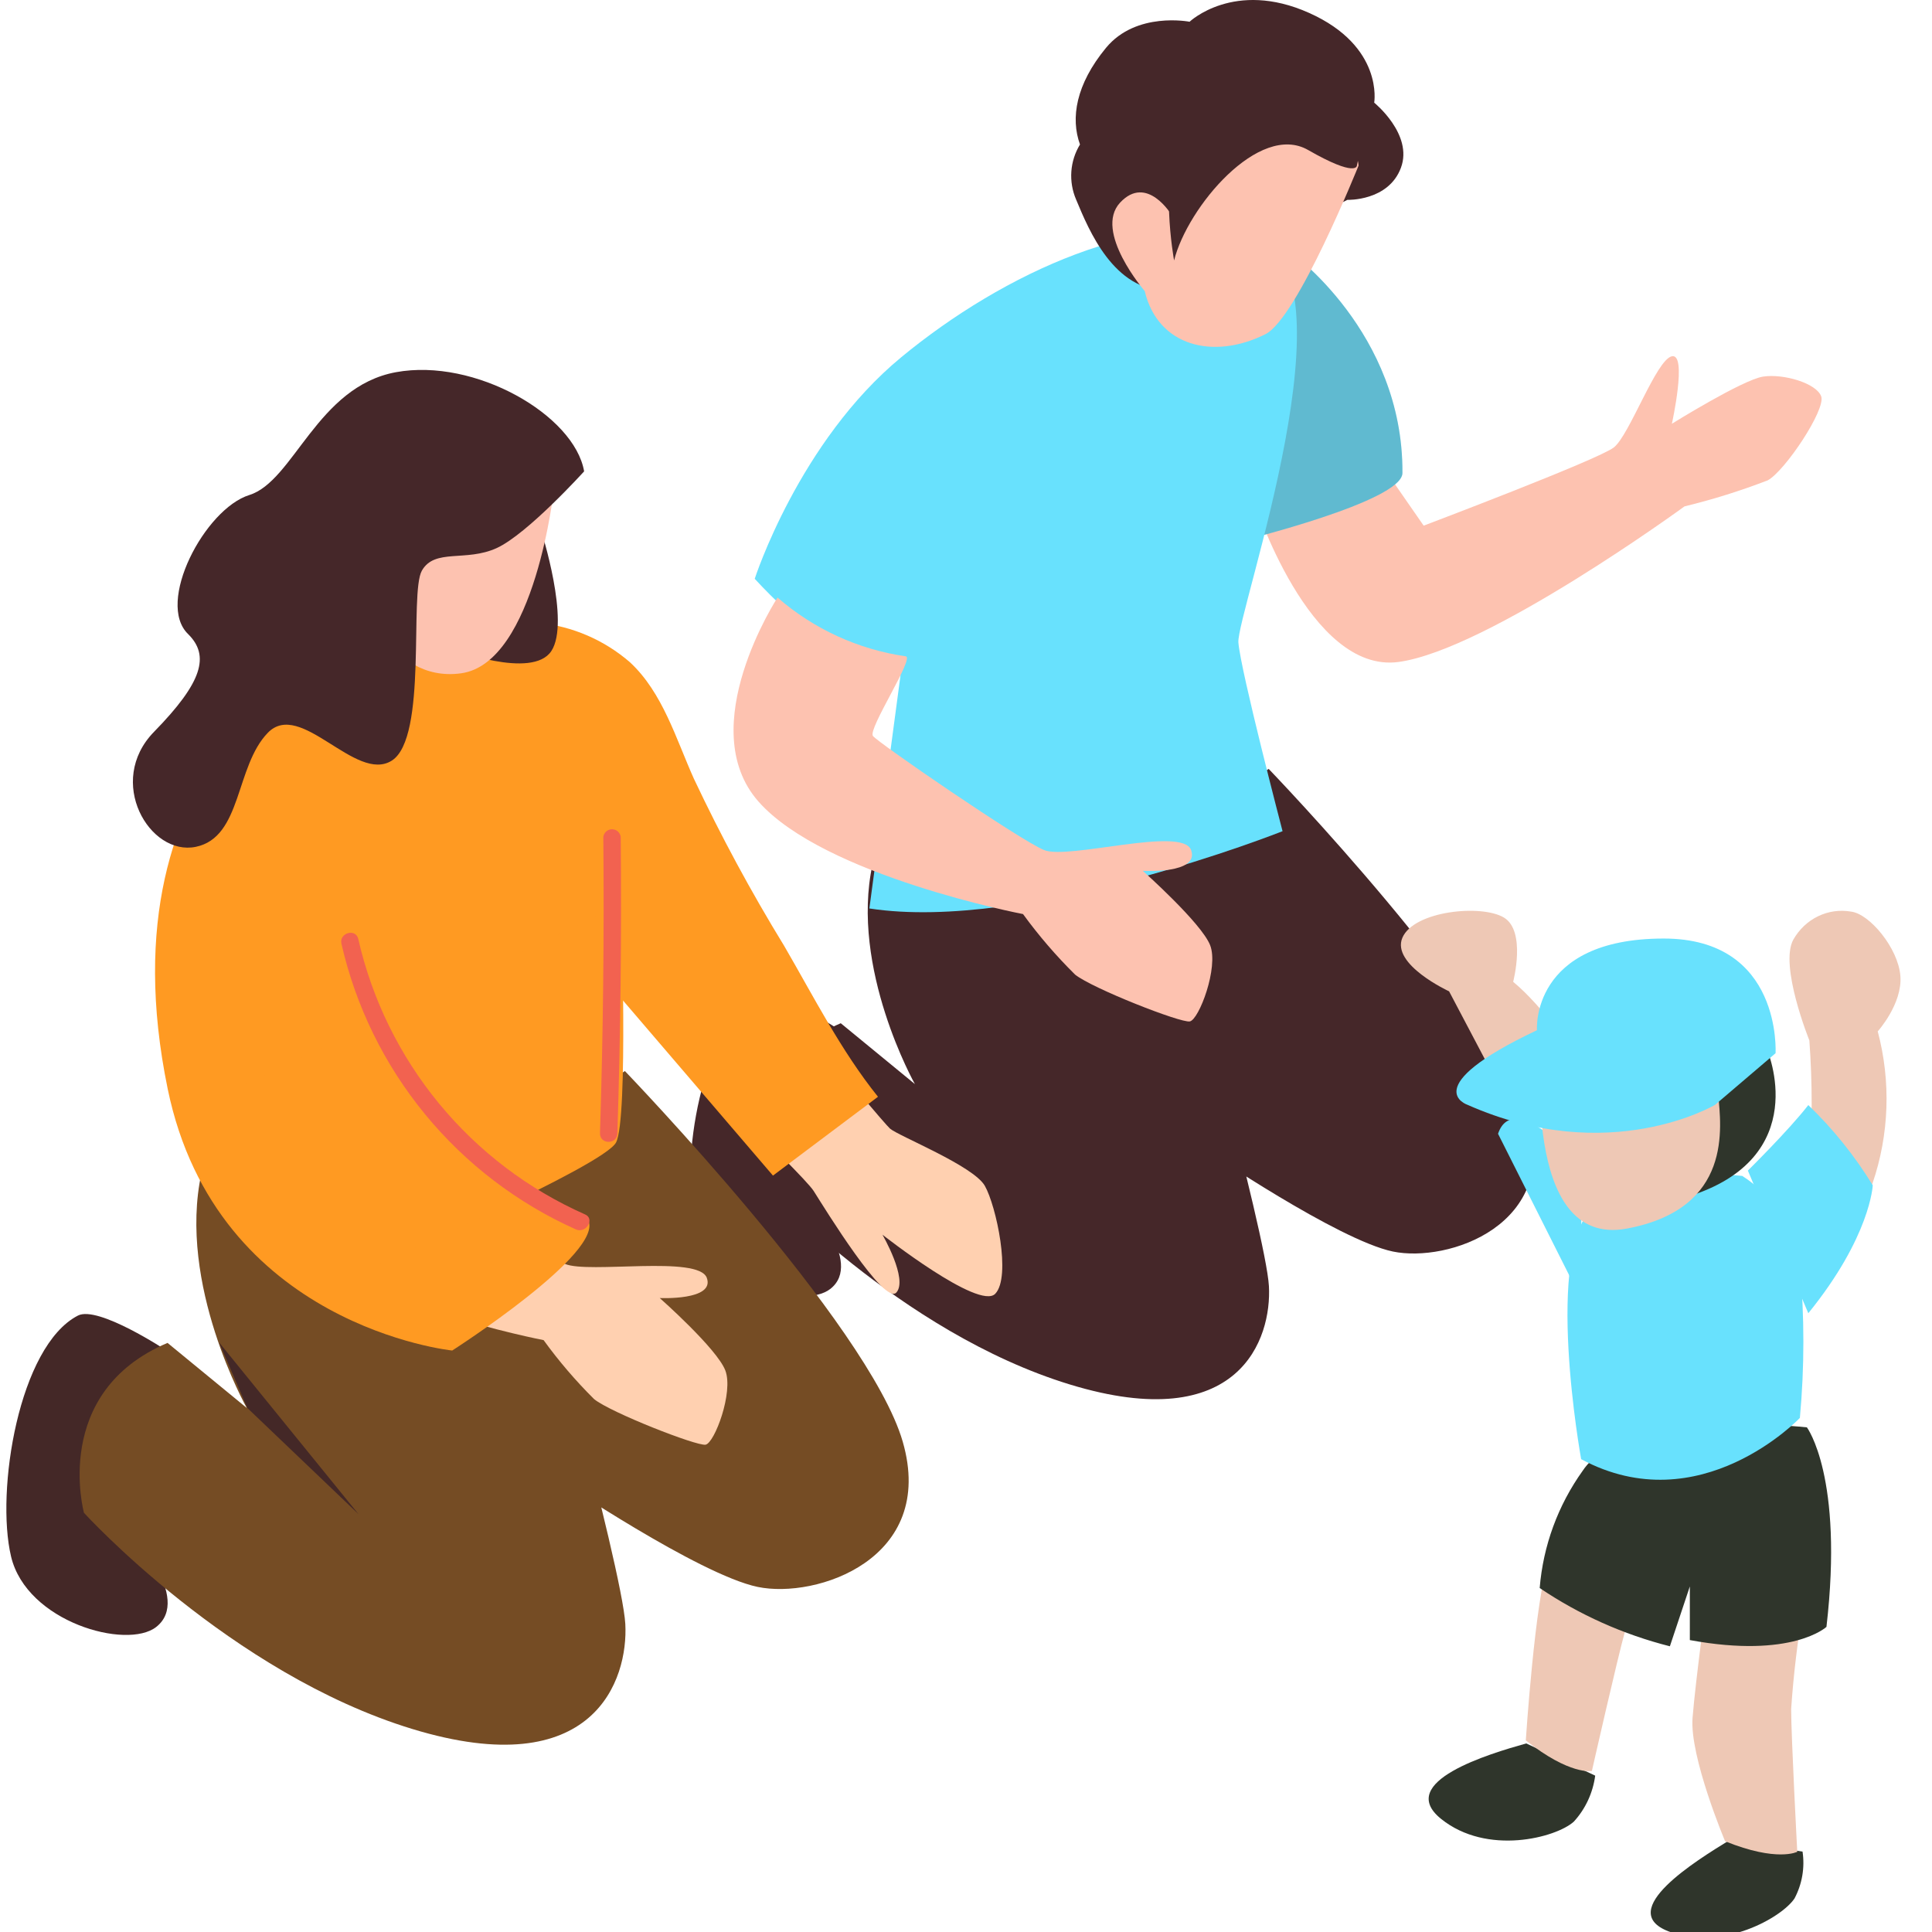 <svg width="140" height="140" viewBox="0 0 140 140" fill="none" xmlns="http://www.w3.org/2000/svg">
<g clip-path="url(#clip0_3045_44689)">
<path d="M60.885 74.668C60.885 74.668 56.23 71.58 54.861 72.288C50.858 74.356 49.271 84.176 50.329 88.623C51.386 93.07 58.175 94.959 60.167 93.401C62.651 91.456 58.392 86.886 58.392 86.886" fill="#452729"/>
<path d="M84.624 64.932C85.257 65.773 91.744 89.434 91.951 93.202C92.159 96.969 89.865 104.098 77.515 100.321C65.164 96.544 55.26 85.667 55.26 85.667C55.26 85.667 53.013 77.5 60.925 74.148L66.297 78.557C66.297 78.557 61.577 70.173 63.229 62.628C63.229 62.628 84.19 60.957 91.933 55.717C91.933 55.717 108.466 72.882 110.77 80.842C113.073 88.802 104.906 91.521 100.931 90.69C96.956 89.859 87.353 83.325 87.353 83.325" fill="#452729"/>
<path d="M66.348 78.55L73.873 85.745L64.412 74.103L66.348 78.55Z" fill="#452729"/>
<path d="M100.086 33.653L103.164 38.091C103.164 38.091 115.798 33.313 116.94 32.426C118.083 31.538 120.018 26.053 121.151 25.817C122.284 25.581 121.151 30.707 121.151 30.707C121.151 30.707 126.278 27.516 127.761 27.29C129.243 27.063 131.632 27.771 131.972 28.725C132.312 29.678 129.357 34.116 128.101 34.805C126.133 35.565 124.117 36.196 122.067 36.694C122.067 36.694 107.838 47.08 101.351 47.968C94.865 48.855 90.861 36.269 90.861 36.269L100.086 33.653Z" fill="#FDC2B0"/>
<path d="M93.458 18.224C93.458 18.224 101.692 24.059 101.626 34.275C101.626 36.334 89.908 39.204 89.908 39.204L88.879 27.685" fill="#68E1FD"/>
<path opacity="0.21" d="M93.458 18.224C93.458 18.224 101.692 24.059 101.626 34.275C101.626 36.334 89.908 39.204 89.908 39.204L88.879 27.685" fill="#452729"/>
<path d="M65.255 48.929C65.255 48.929 60.798 48.57 54.69 41.942C54.69 41.942 57.89 32.009 65.302 25.891C72.714 19.772 83.119 14.985 90.843 17.232C98.567 19.479 89.578 44.51 89.738 46.559C89.899 48.608 92.939 60.231 92.939 60.231C92.939 60.231 74.414 67.596 62.998 65.83L65.255 48.929Z" fill="#68E1FD"/>
<path d="M65.634 47.56C66.305 47.636 62.877 52.829 63.255 53.329C63.633 53.83 73.906 60.883 75.662 61.6C77.418 62.318 85.689 59.844 86.312 61.6C86.936 63.357 82.809 63.102 82.809 63.102C82.809 63.102 87.058 66.879 87.691 68.493C88.323 70.108 86.879 73.894 86.218 74.017C85.557 74.139 79.165 71.628 77.909 70.627C76.533 69.268 75.27 67.8 74.132 66.237C74.132 66.237 59.724 63.479 54.965 58.088C50.206 52.697 56.343 43.302 56.343 43.302C58.967 45.584 62.193 47.062 65.634 47.56Z" fill="#FDC2B0"/>
<path d="M97.635 14.483C97.635 14.483 100.609 14.587 101.515 12.161C102.422 9.734 99.58 7.44 99.58 7.44C99.58 7.44 100.288 3.361 94.859 0.934C89.43 -1.493 86.201 1.576 86.201 1.576C86.201 1.576 82.339 0.811 80.148 3.464C77.958 6.118 77.57 8.563 78.26 10.47C77.898 11.064 77.683 11.735 77.634 12.428C77.585 13.121 77.702 13.816 77.976 14.455C78.921 16.721 80.705 21.064 84.586 21.064" fill="#452729"/>
<path d="M98.446 12.001C98.446 12.001 94.008 23.076 91.695 24.218C87.918 26.107 83.896 25.087 82.952 21.093C82.952 21.093 79.222 16.769 81.167 14.682C83.112 12.595 84.897 15.579 84.897 15.579C84.897 15.579 87.135 8.573 92.79 8.724C98.446 8.875 98.446 12.001 98.446 12.001Z" fill="#FDC2B0"/>
<path d="M98.326 12C98.326 12 98.326 12.897 94.786 10.867C91.245 8.837 86.042 15.012 85.079 18.874C85.079 18.874 83.918 12.557 85.655 9.791C87.393 7.024 89.224 5.665 92.595 6.241C95.966 6.817 99.12 8.799 98.326 12Z" fill="#452729"/>
<path d="M12.085 97.876C12.085 97.876 7.109 94.576 5.646 95.332C1.367 97.543 -0.328 108.038 0.802 112.792C1.932 117.545 9.188 119.563 11.318 117.898C13.972 115.819 9.421 110.935 9.421 110.935" fill="#442827"/>
<path d="M37.481 87.462C38.157 88.36 45.09 113.651 45.312 117.677C45.534 121.704 43.072 129.313 29.872 125.287C16.671 121.26 6.085 109.624 6.085 109.624C6.085 109.624 3.683 100.894 12.14 97.312L17.882 102.025C17.882 102.025 12.836 93.063 14.602 85C14.602 85 37.007 83.213 45.282 77.612C45.282 77.612 62.953 95.96 65.415 104.467C67.878 112.975 59.148 115.881 54.9 114.993C50.651 114.105 40.387 107.172 40.387 107.172" fill="#754C24"/>
<path d="M17.92 102.024L25.973 109.714L15.871 97.27L17.92 102.024Z" fill="#442827"/>
<path d="M31.075 78.974C31.73 79.055 35.111 86.422 35.485 86.906C35.858 87.391 39.239 90.862 40.944 91.589C42.65 92.316 50.613 90.943 51.218 92.598C51.824 94.253 47.807 94.061 47.807 94.061C47.807 94.061 51.955 97.725 52.56 99.309C53.166 100.894 51.773 104.577 51.127 104.688C50.481 104.799 44.255 102.357 43.054 101.388C41.719 100.063 40.494 98.632 39.39 97.109C39.39 97.109 25.352 94.425 20.71 89.167C16.068 83.909 22.062 74.826 22.062 74.826C24.608 77.042 27.736 78.481 31.075 78.974Z" fill="#FFD0B0"/>
<path d="M46.285 73.768C46.285 73.768 58.123 84.98 58.961 86.302C59.798 87.624 64.097 94.628 64.955 93.659C65.813 92.69 63.946 89.471 63.946 89.471C63.946 89.471 70.95 94.981 72.121 93.75C73.291 92.518 72.191 87.382 71.364 85.928C70.536 84.475 65.117 82.326 64.491 81.781C63.865 81.236 51.16 65.946 51.16 65.946" fill="#FFD0B0"/>
<path d="M24.334 47.212C28.98 45.287 34.039 44.572 39.038 45.133C41.482 45.382 43.791 46.38 45.648 47.989C48.029 50.199 48.988 53.55 50.28 56.426C52.239 60.578 54.422 64.621 56.82 68.536C58.979 72.25 60.927 76.115 63.622 79.476L56.012 85.188L44.517 71.766L27.361 80.606L42.61 88.387C43.892 90.739 32.77 97.864 32.77 97.864C32.77 97.864 15.695 96.118 12.153 78.911C7.137 54.549 24.303 47.222 24.334 47.212Z" fill="#FF9A22"/>
<path d="M45.003 65.564C45.003 65.564 45.548 81.085 44.64 82.79C43.731 84.496 27.392 91.601 27.392 91.601L17.129 78.915L45.003 65.564Z" fill="#FF9A22"/>
<path d="M39.218 38.465C39.218 38.465 41.337 45.065 39.954 47.174C38.572 49.283 32.728 47.023 32.728 47.023" fill="#452729"/>
<path d="M40.157 35.328C40.157 35.328 38.805 48.044 33.416 48.79C28.026 49.537 26.059 42.735 26.059 42.735C26.059 42.735 26.059 34.036 27.946 32.441C29.833 30.847 37.836 31.402 40.157 35.328Z" fill="#FDC2B0"/>
<path d="M42.328 34.156C42.328 34.156 38.221 38.697 35.991 39.716C33.76 40.736 31.5 39.716 30.571 41.351C29.643 42.986 31.005 53.462 28.391 55.117C25.778 56.772 21.781 50.656 19.41 53.098C17.038 55.541 17.543 60.667 14.192 61.364C10.841 62.06 7.642 56.63 11.164 53.028C14.687 49.425 15.201 47.517 13.647 45.963C11.255 43.693 14.838 36.88 18.067 35.871C21.297 34.862 22.972 28.02 28.694 26.97C34.416 25.921 41.622 30.078 42.328 34.156Z" fill="#452729"/>
<path d="M43.719 60.647C43.786 67.812 43.705 74.974 43.477 82.132C43.477 82.95 44.718 82.94 44.738 82.132C44.967 74.974 45.047 67.812 44.98 60.647C44.961 60.493 44.886 60.352 44.77 60.25C44.654 60.147 44.504 60.091 44.349 60.091C44.195 60.091 44.045 60.147 43.929 60.25C43.813 60.352 43.738 60.493 43.719 60.647Z" fill="#F26250"/>
<path d="M42.382 87.995C38.281 86.177 34.661 83.426 31.811 79.962C28.96 76.498 26.958 72.417 25.962 68.043C25.78 67.246 24.559 67.599 24.741 68.386C25.777 72.92 27.852 77.151 30.803 80.745C33.754 84.338 37.501 87.197 41.746 89.095C42.493 89.398 43.129 88.298 42.382 87.995Z" fill="#F26250"/>
<path d="M108.028 77.569L105.006 71.835C105.006 71.835 100.789 69.892 101.624 67.948C102.46 66.004 107.347 65.509 108.98 66.49C110.612 67.472 109.65 71.145 109.65 71.145C114.023 74.78 118.609 84.1 118.609 84.1" fill="#EEC8B5"/>
<path d="M131.112 84.549C131.337 81.5 131.337 78.438 131.112 75.39C131.112 75.39 128.91 69.948 129.956 68.08C130.376 67.343 130.999 66.755 131.744 66.395C132.489 66.034 133.321 65.917 134.131 66.058C135.47 66.212 137.553 68.703 137.709 70.724C137.865 72.746 136.067 74.738 136.067 74.738C137.033 78.36 136.902 82.206 135.691 85.746C135.538 86.155 135.366 86.564 135.177 86.973C132.323 92.97 131.112 84.549 131.112 84.549Z" fill="#EEC8B5"/>
<path d="M130.619 134.172C130.793 135.334 130.591 136.519 130.041 137.563C129.135 138.944 124.759 141.452 120.895 139.949C117.03 138.446 122.957 134.802 125.28 133.374" fill="#2F352B"/>
<path d="M115.594 128.67C115.427 129.92 114.886 131.085 114.045 132.003C112.762 133.165 107.754 134.489 104.423 131.801C101.091 129.114 107.931 127.084 110.596 126.336" fill="#2F352B"/>
<path d="M130.68 116.43C130.259 118.882 129.963 121.354 129.794 123.837C129.794 125.882 130.237 134.188 130.237 134.188C130.237 134.188 128.785 134.953 125.006 133.424C125.006 133.424 122.423 127.287 122.649 124.478C122.875 121.668 123.752 115.273 123.752 115.273" fill="#EEC8B5"/>
<path d="M120.621 111.31C119.55 113.56 118.593 115.866 117.753 118.217C117.2 120.186 115.354 128.333 115.354 128.333C115.354 128.333 113.761 128.66 110.565 126.114C110.565 126.114 111.24 115.786 112.215 113.135C113.189 110.483 114.305 108.235 114.305 108.235" fill="#EEC8B5"/>
<path d="M130.935 103.432C130.935 103.432 133.613 107.003 132.352 117.889C132.352 117.889 129.877 120.215 122.452 118.846V114.959L121.006 119.296C117.636 118.443 114.443 117.014 111.572 115.074C111.82 112.011 112.899 109.071 114.698 106.562C117.755 101.957 130.935 103.432 130.935 103.432Z" fill="#2F352B"/>
<path d="M114.588 84.431C114.588 84.431 109.695 78.786 108.554 82.158L114.588 94.156" fill="#68E1FD"/>
<path d="M126.657 84.825C126.657 84.825 129.636 81.886 131.037 80.078C132.836 81.811 134.406 83.764 135.707 85.891C135.707 85.891 135.548 89.599 131.037 95.162" fill="#68E1FD"/>
<path d="M126.255 85.214C127.389 85.942 128.348 86.898 129.068 88.017C129.787 89.137 130.25 90.393 130.426 91.702C130.764 95.376 130.764 99.072 130.426 102.746C130.426 102.746 123.193 110.366 114.576 105.737C114.576 105.737 111.808 90.496 115.524 87.432C119.24 84.367 126.255 85.214 126.255 85.214Z" fill="#68E1FD"/>
<path d="M128.044 76.057C128.044 76.057 131.473 83.906 122.251 86.73C113.029 89.553 117.872 76.057 117.872 76.057" fill="#2F352B"/>
<path d="M111.656 74.966C111.726 75.791 110.175 90.471 117.89 89.027C125.604 87.584 124.704 81.624 124.514 79.355C124.324 77.087 121.632 73.14 117.509 73.041C113.387 72.943 111.656 74.966 111.656 74.966Z" fill="#EEC8B5"/>
<path d="M124.284 80.058C124.284 80.058 116.626 84.624 106.338 80.058C106.338 80.058 102.58 78.81 111.374 74.654C111.374 74.654 110.886 68.01 120.563 68.01C129.161 68.01 128.663 76.322 128.663 76.322L124.284 80.058Z" fill="#68E1FD"/>
</g>
<defs>
<clipPath id="clip0_3045_44689">
<rect width="140" height="140" fill="white"/>
</clipPath>
</defs>
</svg>
